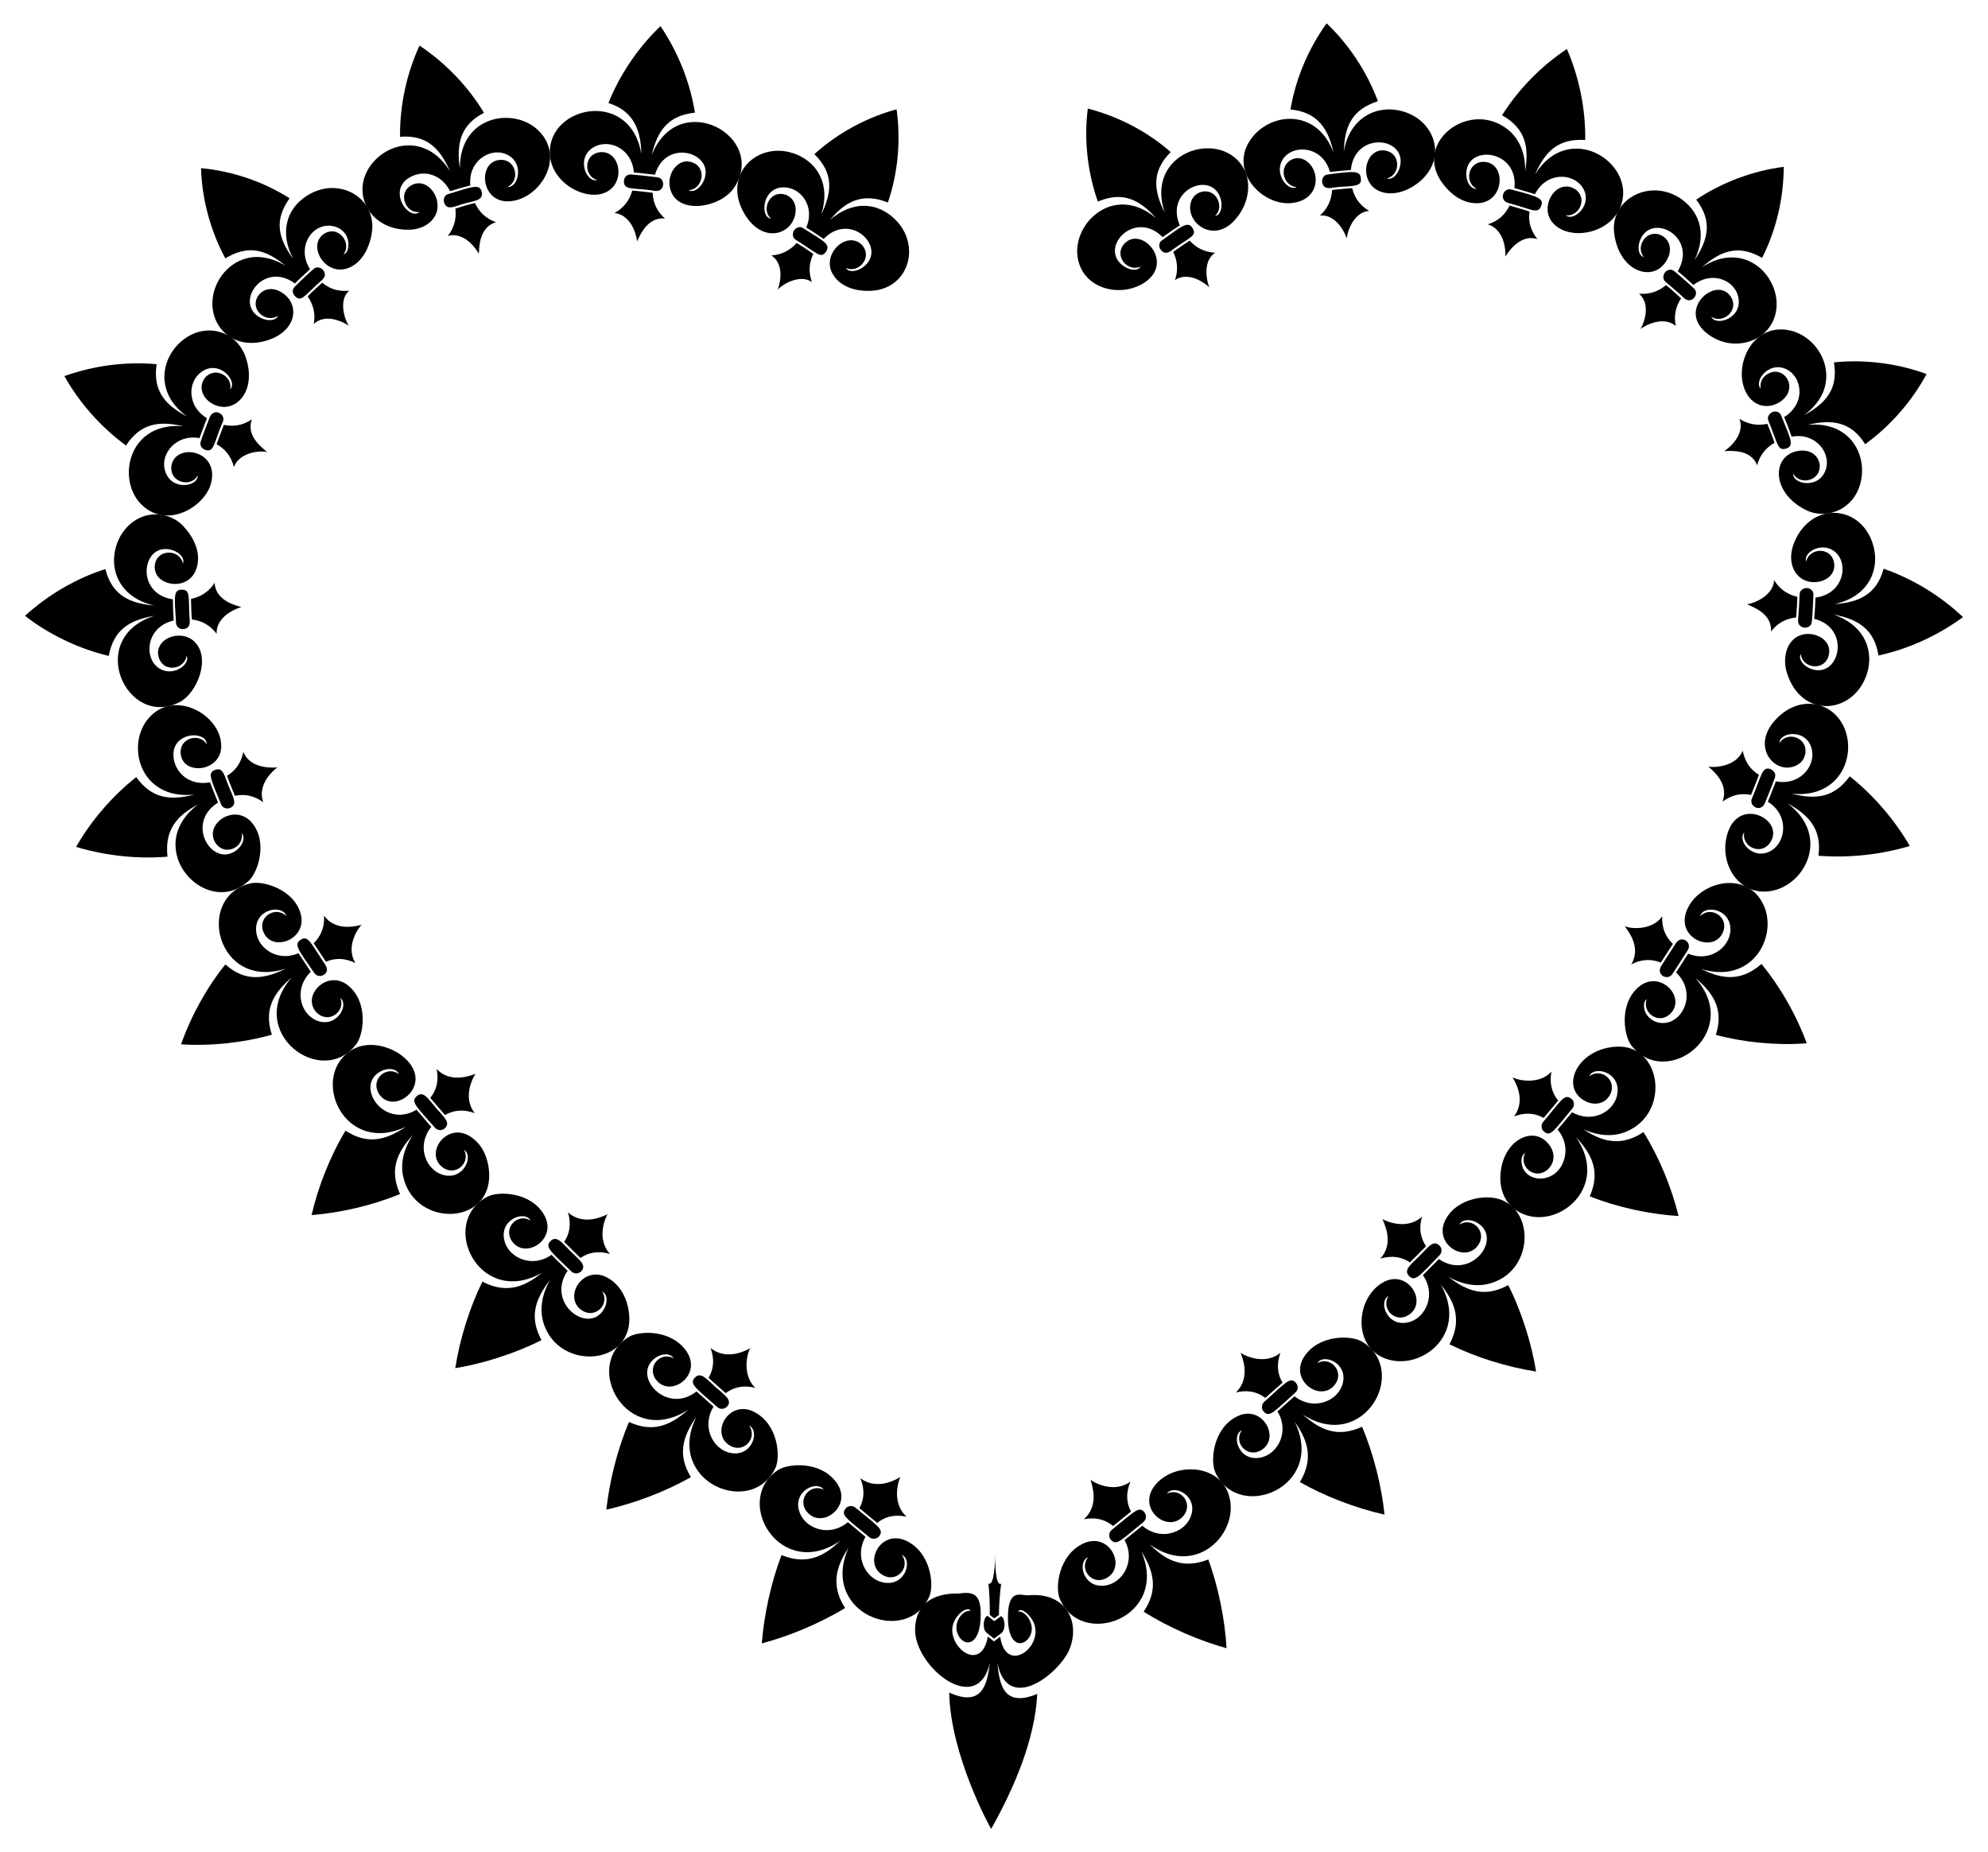 <?xml version="1.0" encoding="utf-8"?>

<!DOCTYPE svg PUBLIC "-//W3C//DTD SVG 1.1//EN" "http://www.w3.org/Graphics/SVG/1.1/DTD/svg11.dtd">
<svg version="1.1" id="Layer_1" xmlns="http://www.w3.org/2000/svg" xmlns:xlink="http://www.w3.org/1999/xlink" x="0px" y="0px"
	 viewBox="0 0 1761.724 1641.345" enable-background="new 0 0 1761.724 1641.345" xml:space="preserve">
<g enable-background="new    ">
	<g>
		<path d="M964.007,96.246l0.019-0.014c27.878,7.181,53.466,20.955,73.459,38.526c-17.296,17.216-15.068,34.373-5.333,53.58
			c-15.807-46.677,32.99-68.57,59.25-50.767c19.716,13.2,18.737,40.379,2.449,57.867c-19.385,21.124-44.495,0.794-38.208-17.116
			c3.242-9.65,17.79-12.82,23.351-1.744c2.432,4.844,2.071,10.688-2.272,14.904c5.087-0.906,6.713-7.912,5.267-14.126
			c-6.375-27.276-50.534-9.88-36.442,22.389c-2.65,1.524-12.657,8.553-15.215,10.401c-24.976-25.109-57.343,9.739-34.616,25.688
			c5.075,3.563,12.403,4.859,15.186,0.331c-11.225,5.442-24.509-9.193-14.429-20.35c15.192-15.956,44.819,16.658,17.751,34.604
			c-20.126,13.344-53.481,6.726-59.005-20.947c-5.171-25.844,20.522-55.828,51.041-46.453c6.099,1.88,12.261,5.262,18.348,10.405
			c-15.369-17.277-30.387-23.861-51.699-14.774C963.367,151.816,960.571,122.214,964.007,96.246L964.007,96.246z M1054.273,213.25
			c6.663,7.269,13.948,10.125,22.606,10.764c-12.241,7.645-6.748,28.253-4.974,30.854c0.002,0.006,0.013,0.043,0.013,0.043
			c-0.682-1.001-17.114-15.884-30.699-6.673c2.837-8.005,2.533-16.588-1.542-25.007
			C1045.78,218.815,1052.656,214.241,1054.273,213.25z"/>
		<path d="M1028.646,221.378c4.173,5.454,9.098,0.863,10.909-0.443c15.01-10.865,21.408-11.849,17.301-18.714
			c-4.028-6.462-8.694-2.551-27.406,10.946C1027.295,214.676,1026.337,217.914,1028.646,221.378z"/>
	</g>
	<g>
		<path d="M1175.608,20.676l0.023-0.003c19.217,18.254,35.502,42.308,45.431,69.006c-22.605,7.287-29.46,21.612-30.245,44.509
			c5.438-30.731,30.044-41.822,52.205-35.534c30.936,8.756,41.069,46.398,9.398,66.407c-15.506,9.782-32.694,7.778-39.13-3.736
			c-7.241-12.96,1.004-31.144,15.45-27.655c12.816,3.082,12.209,21.427,0.252,24.495c4.815,1.528,9.74-3.429,11.507-10.04
			c7.103-26.945-40.18-32.409-43.4,2.555c-3.244,0.175-14.483,1.197-18.473,1.728c-7.757-27.17-41.252-24.393-44.296-4.667
			c-1.65,10.702,8.175,21.632,14.766,18.035c-10.719-0.724-15.076-14.495-8.271-21.509c11.893-11.928,29.693,4.127,24.018,21.604
			c-2.342,7.205-8.823,11.903-16.161,13.379c-28.307,6.944-63.646-29.225-37.581-59.264c18.494-20.984,56.476-22.345,70.626,15.048
			c-4.748-21.128-14.142-35.689-38.108-38.021C1147.918,70.973,1158.834,44.021,1175.608,20.676L1175.608,20.676z M1198.251,166.716
			c2.32,9.346,7.334,15.502,15.027,20.24c-14.838,0.901-20.104,21.42-19.796,24.726c-0.001,0.006-0.01,0.044-0.01,0.044
			c-0.201-2.122-8.215-22.366-23.794-20.682c6.764-6.106,10.289-13.627,10.787-22.663
			C1184.518,167.838,1195.029,166.888,1198.251,166.716z"/>
		<path d="M1171.686,161.428c1.033,6.968,7.72,5.144,9.787,4.869c13.531-2.068,25.978,0.417,24.463-8.057
			c-0.294-7.298-6.394-6.657-29.551-3.586C1173.09,155.089,1171.147,158.443,1171.686,161.428z"/>
	</g>
	<g>
		<path d="M1388.526,43.419l0.022,0.006c10.562,24.274,16.661,52.713,16.25,80.6c-23.553-1.353-35.168,9.489-44.383,30.398
			c29.925-48.002,88.593-10.717,76.388,26.737c-8.344,25.636-44.096,32.452-59.22,17.881c-7.441-6.784-7.516-16.853-3.454-24.307
			c10.026-18.427,32.374-6.712,26.365,8.021c-2.001,4.926-6.856,8.783-12.949,8.072c6.969,5.576,21.924-7.887,16.732-21.106
			c-6.411-16.419-33.061-19.202-44.056,2.391c-4.373-1.447-0.646-0.32-18.13-5.428c3.72-34.724-43.677-39.262-42.677-11.731
			c0.274,6.857,4.081,12.844,9.243,12.346c-11.159-5.444-7.929-23.496,5.539-23.873c22.78-0.33,19.418,42.314-11.541,36.086
			c-9.504-1.831-17.619-8.398-23.56-16.09c-28.918-36.971,24.69-77.514,59.043-47.011c8.32,7.738,13.762,19.298,13.425,35.426
			c3.572-21.881,0.278-37.976-20.483-49.712C1345.406,79.531,1364.902,59.16,1388.526,43.419L1388.526,43.419z M1355.396,187.448
			c-1.264,9.711,1.381,17.191,6.941,24.428c-16.362-5.271-27.583,14.502-28.385,15.502c0.297-1,1.13-23.349-15.509-28.585
			c9.58-2.954,15.62-8.953,19.318-16.625C1354.674,187.107,1350.926,185.966,1355.396,187.448z"/>
		<path d="M1336.929,179.963c20.397,5.368,25.927,10.319,28.886,2.457c2.119-6.136-1.207-7.998-26.715-14.505
			C1332.106,166.129,1327.881,177.657,1336.929,179.963z"/>
	</g>
	<g>
		<path d="M1580.709,147.872l0.018,0.015c-0.207,29.001-7.01,56.539-19.169,80.651c-20.966-12.162-36.493-6.41-53.187,8.194
			c34.042-22.142,63.408,2.318,65.933,29.464c2.502,33.736-35.083,48.71-60.146,30.363c-30.515-21.925,8.307-54.261,20.276-32.56
			c6.332,11.68-7.895,23.257-17.879,16.759c3.955,8.843,28.702,1.284,23.667-18.375c-3.719-14.467-23.417-22.43-39.563-9.838
			c-10.763-9.727-7.849-7.172-13.885-12.194c18.281-30.644-23.699-52.848-33.474-27.232c-2.036,5.343-1.964,12.841,3.437,14.775
			c-3.773-4.733-3.462-10.582-0.338-15.121c9.158-13.31,30.94-0.878,20.87,17.452c-11.403,20.798-42.208,11.386-46.781-23.085
			c-4.211-31.172,33.055-50.284,60.348-30.102c16.207,12.035,21.405,31.607,10.734,53.633c12.792-18.96,15.686-35.307,1.57-53.757
			C1524.527,162.451,1552.689,151.317,1580.709,147.872L1580.709,147.872z M1489.75,264.352c-4.824,7.425-6.632,15.653-4.677,24.6
			c-11.685-10.133-29.656,0.908-31.296,2.764c-0.005,0.003-0.038,0.023-0.038,0.023c0.906-1.028,11.013-20.686-1.234-31.45
			c9.714,0.737,17.399-2.173,23.903-7.649C1482.102,257.374,1479.172,254.795,1489.75,264.352z"/>
		<path d="M1475.869,249.674c8.849,7.377,15.394,13.375,16.395,14.359c6.368,6.281,14.115-3.237,9.103-8.171
			c-1.002-0.986-7.109-6.66-14.902-13.254c-2.766-2.306-4.111-3.942-7.009-3.522C1474.435,239.818,1472.164,246.58,1475.869,249.674
			z"/>
	</g>
	<g>
		<path d="M1707.275,331.46l0.008,0.021c-12.628,23.463-31.599,45.671-54.424,62.186c-12.49-20.218-29.679-22.281-50.968-17.174
			c40.025-3.723,55.224,30.692,45.282,56.342c-8.296,21.144-31.212,27.337-47.467,18.836c-30.779-15.842-29.424-48.673-5.789-52.16
			c14.162-2.091,21.03,9.202,18.035,17.949c-3.362,9.617-17.65,11.516-22.853,2.299c-0.471,9.98,24.864,14.222,29.43-5.658
			c3.018-13.664-9.866-30.939-30.823-27.133c-4.356-12.031-2.902-8.233-6.639-17.387c17.864-10.91,16.658-31.849,4.933-40.647
			c-16.596-11.512-32.501,8.318-25.667,15.551c-1.153-5.873,1.914-10.944,6.776-13.492c14.301-7.497,27.749,13.649,10.268,25.151
			c-9.163,6.041-21.166,4.917-28.299-5.411c-15.307-22.373,2.264-66.544,38.297-57.641c24.271,6.41,39.798,35.682,25.696,59.41
			c-3.261,5.491-7.992,10.703-14.414,15.438c19.538-10.491,30.549-23.492,26.52-46.813
			C1653.265,318.213,1682.62,322.355,1707.275,331.46L1707.275,331.46z M1572.569,392.379c-7.884,4.465-13.152,11.215-15.416,19.958
			c-5.886-15.077-24.657-12.545-29.199-12.592c1-0.381,19.359-13.168,13.476-28.616c7.086,4.599,15.48,6.486,24.736,4.483
			C1569.763,384.421,1568.291,380.56,1572.569,392.379z"/>
		<path d="M1567.074,372.718c8.542,20.988,8.188,27.017,15.716,24.821c7.297-2.354,4.162-8.442-3.052-26.099
			c-1.352-3.321-1.804-5.487-4.563-6.428C1570.179,363.325,1565.267,368.339,1567.074,372.718z"/>
	</g>
	<g>
		<path d="M1739.534,546.859l-0.001,0.022c-23.378,17.217-49.94,28.677-74.878,33.998c-3.62-22.852-17.394-32.052-39.702-36.281
			c25.488,8.767,34.953,29,30.466,49.011c-9.572,39.215-59.037,45.589-72.124,1.928c-2.832-9.621-1.506-21.8,5.655-28.521
			c12.437-12.071,37.51-1.713,31.068,15.512c-4.615,12.234-22.766,9.679-24.306-3.009c-2.188,4.814,2.339,10.42,8.398,12.905
			c25.655,10.498,37.349-35.661,3.598-44.01c0.977-12.785,0.693-8.003,1.123-18.844c27.993-3.461,30.777-36.99,12.049-43.523
			c-10.259-3.577-22.67,4.149-20.345,11.542c3.006-12.306,21.429-12.763,24.491-0.284c2.556,9.952-4.765,16.93-13.941,18.327
			c-18.067,2.765-30.75-15.657-19.646-38.139c15.327-31.046,51.709-29.464,65.277-2.664c11.81,23.341,3.128,53.245-31.197,60.58
			c21.673-1.472,37.583-8.609,43.694-31.407C1695.213,512.892,1720.297,528.535,1739.534,546.859L1739.534,546.859z
			 M1591.679,547.183c-9.127,0.911-16.635,5.141-22.226,12.389c0.803-15.703-15.073-21.14-21.457-24.221
			c3.74,0.224,23.433-6.33,24.166-21.243c4.576,7.454,11.444,12.738,20.607,14.769
			C1592.358,539.288,1592.666,534.307,1591.679,547.183z"/>
		<path d="M1594.797,526.573c-0.957,23.686-1.899,23.441-1.077,25.661c1.264,3.798,6.343,5.296,9.695,2.744
			c2.465-1.876,2.402-2.607,3.435-24.249c0.149-3.679,0.629-5.775-1.469-7.862C1601.631,519.25,1595,521.628,1594.797,526.573z"/>
	</g>
	<g>
		<path d="M1692.398,749.685l-0.007,0.02c-26.138,7.913-55.101,10.729-80.937,8.641c3.134-23.069-8.038-35.827-27.234-46.339
			c38.527,29.128,15.189,73.289-15.68,77.73c-26.937,3.932-43.841-22.464-38.74-46.893c8.195-39.869,53.952-16.337,38.367,4.516
			c-7.865,10.666-24.755,3.342-22.52-9.635c-6.004,7.232,6.263,22.64,20.208,17.848c16.85-5.775,20.994-32.602,0.766-45.085
			c6.776-16.942,5.337-13.255,7.124-18.086c20.422,4.084,34.392-12.403,32.181-26.661c-3.182-20.442-28.837-17.66-29.069-7.274
			c6.742-10.645,24.285-5.308,23.104,8.167c-0.327,4.374-2.674,8.526-6.803,10.977c-18.591,11.049-42.558-14.599-20.153-39.325
			c24.188-26.903,60.408-14.241,64.467,18.34c2.861,23.927-13.717,50.541-49.778,46.702c21.668,5.558,37.828,3.454,51.49-15.39
			C1660.955,705.163,1679.89,727.889,1692.398,749.685L1692.398,749.685z M1551.72,704.454c-8.258-1.677-16.846-0.381-25.23,5.948
			c6.018-16.514-9.115-27.671-12.565-31.187c3.244,1.281,24.622,0.84,30.402-13.997c1.904,9.122,5.842,16.157,14.414,21.408
			C1556.959,691.442,1558.551,687.372,1551.72,704.454z"/>
		<path d="M1569.161,681.633c-7.703-2.786-7.679,4.79-16.713,26.15c-2.8,6.508,7.809,12.889,11.693,3.702
			c7.826-19.592,5.705-14.118,8.705-22.223C1573.811,686.654,1573.044,683.574,1569.161,681.633z"/>
	</g>
	<g>
		<path d="M1601.085,924.546l-0.01,0.017c-26.815,2.047-55.73-0.817-80.523-7.458c6.981-22.043-1.492-36.551-18.245-50.533
			c42.719,47.786-25.374,99.909-56.542,60.009c-6.583-8.418-11.439-36.54,6.261-51.884c18.98-16.218,43.256,9.519,27.827,24.003
			c-9.981,9.367-25.057-1.065-20.522-13.377c-2.087,1.746-2.788,4.412-2.413,7.278c1.839,14.82,23.065,20.604,33.75,3.793
			c6.42-10.169,5.421-24.56-5.387-34.61c6.836-10.614,3.91-6.072,10.735-16.666c21.821,9.1,41.508-9.539,36.742-26.78
			c-3.947-14.258-23.629-15.6-26.199-6.455c9.511-9.304,25.036,0.446,20.729,13.051c-7.464,22.212-47.25,5.604-30.145-22.866
			c13.114-21.857,51.202-29.674,65.331-0.859c13.676,27.818-9.087,71.787-55.054,57.426c14.374,6.895,32.925,13.83,53.558-4.387
			C1577.004,873.665,1591.429,898.359,1601.085,924.546L1601.085,924.546z M1471.793,853.039
			c-7.884-3.206-16.569-3.396-26.193,1.591c9.373-15.816-3.545-30.262-5.85-33.96c3.321,2.14,23.823,4.878,33.27-8.63
			c-0.516,10.764,3.261,18.565,9.454,24.414C1478.514,842.604,1475.756,846.886,1471.793,853.039z"/>
		<path d="M1484.88,836.236c-1.504,2.419-11.275,17.58-12.468,19.359c-5.564,8.309,5.406,13.877,9.589,7.628
			c2.2-3.287,11.468-17.659,13.789-21.41C1499.747,835.417,1490.104,827.791,1484.88,836.236z"/>
	</g>
	<g>
		<path d="M1487.491,1077.623l-0.012,0.016c-25.784-1.593-54.43-7.81-78.675-17.485c9.318-21.137,2.73-36.425-12.121-52.307
			c27.307,39.623-7.202,74.251-37.474,70.506c-15.756-1.898-32.658-14.767-29.166-41.087c3.55-27.105,28.516-39.944,42.11-23.67
			c10.731,12.808,0.492,26.938-10.119,26.36c-8.281-0.485-14.95-9.36-10.466-18.29c-2.291,1.522-3.303,4.118-3.27,7.018
			c0.189,20.562,32.337,22.444,38.271-2.963c1.837-7.82,0.331-16.84-6.263-24.701c3.765-4.435,1.376-1.577,12.85-15.37
			c17.766,10.175,36.583-0.34,39.828-14.819c4.526-20.56-20.4-27.086-24.659-17.051c10.488-7.994,24.777,3.499,18.724,15.803
			c-4.484,9.23-14.849,10.452-22.974,5.829c-22.172-12.633-5.357-46.941,29.435-47.908c39.014-1.217,47.247,59.428,7.069,75.566
			c-10.3,4.146-23.215,4.108-37.827-2.521c13.376,8.629,30.93,17.803,53.674,2.687
			C1470.469,1025.828,1481.509,1052.918,1487.491,1077.623L1487.491,1077.623z M1367.978,990.701
			c-7.453-4.121-16.079-5.283-26.347-1.305c11.793-15.384-0.462-33.031-1.306-34.904c3.109,2.6,23.496,7.508,34.516-4.836
			c-1.772,9.401-0.154,18.122,5.987,25.674C1369.247,989.255,1371.893,986.091,1367.978,990.701z"/>
		<path d="M1392.554,973.748c-6.323-5.164-9.506,2.276-24.999,20.424c-2.529,2.962-1.375,7.144,0.694,8.593
			c5.76,4.933,8.557-0.481,25.151-20.429C1395.845,979.424,1394.771,975.3,1392.554,973.748z"/>
	</g>
	<g>
		<path d="M1361.243,1215.433l-0.013,0.014c-26.724-4.176-54.059-12.95-76.722-24.128c12.715-23.99,2.007-40.623-7.838-53.137
			c23.787,41.728-12.867,73.278-42.945,67.45c-35.809-6.954-33.677-54.49-8.324-69.056c21.937-12.745,40.669,17.54,22.698,28.901
			c-11.674,7.309-24.635-5.665-17.625-17.02c-9.668,5.354-0.638,29.455,19.459,22.806c13.552-4.42,23.033-24.13,10.987-41.227
			c12.765-12.805,12.653-12.682,14.209-14.294c28.287,19.611,57.238-18.32,34.011-32.099c-5.878-3.478-13.237-3.314-15.878,1.531
			c11.304-7.038,24.405,5.792,17.168,17.476c-11.154,18.011-41.5-0.257-29.089-22.462c5.338-9.525,14.906-15.462,25.661-17.851
			c52.675-11.551,59.123,61.823,13.852,74.918c-10.678,3.125-23.446,2.049-37.462-5.816c17.176,13.318,32.794,18.492,53.189,7.422
			C1348.664,1162.815,1357.428,1191.424,1361.243,1215.433L1361.243,1215.433z M1249.494,1118.726
			c-7.086-4.712-15.573-6.52-26.276-3.357c12.824-13.904,3.05-31.671,1.863-35.135c1,0.993,20.967,10.941,35.092-2.073
			c-3.109,10.662-1.2,19.174,3.57,26.231C1262.245,1105.944,1262.455,1105.725,1249.494,1118.726z"/>
		<path d="M1275.59,1103.769c-5.525-5.395-10.197,1.803-17.705,9.276c-7.486,7.51-14.527,12.36-9.146,17.791
			c5.421,5.421,9.476-0.464,26.919-18.4C1277.939,1110.102,1278.1,1106.279,1275.59,1103.769z"/>
	</g>
	<g>
		<path d="M1226.913,1342.207l-0.014,0.013c-27.122-6.135-53.637-16.697-74.968-28.842c14.048-23.167,4.425-40.393-4.642-53.506
			c28.292,57.698-49.636,89.835-70.292,44.937c-4.743-10.32-1.918-39.061,19.115-49.525c22.743-11.518,39.592,19.871,20.974,30.175
			c-12.083,6.643-24.302-7.033-16.614-18.007c-9.981,4.807-2.392,29.399,18.109,23.894c13.873-3.685,24.394-22.819,13.478-40.557
			c9.608-8.532,5.51-4.893,15.125-13.431c15.977,12.621,36.313,5.116,41.821-8.674c7.849-19.659-15.693-30.098-21.635-20.759
			c11.781-6.331,23.963,7.377,15.962,18.586c-12.264,17.274-41.572-2.955-27.538-24.332c12.661-19.375,41.295-19.284,51.325-13.205
			c20.858,12.635,21.632,37.33,9.895,54.787c-11.69,17.415-35.619,27.22-62.59,9.776c16.345,14.387,31.429,20.473,52.611,10.844
			C1217.462,1288.974,1224.492,1317.996,1226.913,1342.207L1226.913,1342.207z M1121.342,1238.803
			c-7.19-5.431-15.744-7.328-26.104-4.87c14.097-13.684,4.711-33.066,4.154-35.106c0.89,1,20.29,12.205,35.324-0.006
			c-3.837,10.504-2.489,19.142,1.818,26.49C1127.204,1233.597,1130.992,1230.234,1121.342,1238.803z"/>
		<path d="M1148.427,1225.409c-5.25-5.83-9.632,0.454-28.017,16.806c-2.822,2.513-2.573,6.672-0.594,8.651
			c5.245,5.972,9.78-0.478,28.111-16.781C1150.098,1232.126,1150.964,1228.581,1148.427,1225.409z"/>
	</g>
	<g>
		<path d="M1086.957,1460.625l-0.014,0.013c-24.122-6.684-50.947-18.166-73.45-32.39c12.96-19.34,9.275-35.323-2.162-53.652
			c25.555,58.926-53.737,87.461-72.33,41.816c-4.087-9.984-0.74-38.739,21.342-48.723c23.29-10.473,38.691,21.566,19.6,31.103
			c-12.363,6.122-23.979-8.079-15.79-18.729c-10.199,4.397-3.727,29.272,17.027,24.688c14.253-3.224,25.33-21.869,15.351-39.947
			c14.24-11.454,11.058-8.886,15.778-12.732c15.47,13.495,36.152,6.714,42.258-6.621c8.871-19.272-14.13-30.863-20.559-21.829
			c12.131-5.743,23.579,8.583,14.999,19.371c-13.242,16.641-41.378-4.987-26.288-25.687c17.29-23.632,64.932-20.753,67.835,15.852
			c2.393,30.315-32.653,63.405-71.781,35.452c11.452,11.089,26.827,23.369,51.995,13.388
			C1079.871,1406.766,1085.517,1435.666,1086.957,1460.625L1086.957,1460.625z M986.388,1352.331
			c-6.56-5.451-14.833-8.122-25.889-6.023c14.358-12.643,6.683-31.374,5.901-34.964c0.807,1,19.684,13.133,35.4,1.609
			c-4.396,10.327-3.49,19.024,0.453,26.575C997.682,1343.253,1000.596,1340.902,986.388,1352.331z"/>
		<path d="M1014.158,1340.195c-4.781-5.861-8.355-1.002-28.873,15.502c-3.153,2.536-2.691,6.946-0.997,8.639
			c4.944,6.183,9.791,0.101,28.929-15.497C1015.617,1346.882,1016.459,1343.262,1014.158,1340.195z"/>
	</g>
	<g>
		<path d="M878.421,1620.648l-0.032,0.025c-0.005-0.004-0.046-0.017-0.123-0.041c-0.754-1-35.953-64.675-37.121-120.672
			c29.974,13.495,33.696-8.133,36.114-26.519c-11.174,49.044-67.259,3.114-66.336-29.833c0.983-35.228,38.354-31.102,39.354-31.452
			c13.504-2.175,18.814,1.917,18.829,18.539c-0.091,30.079-16.289,29.08-20.688,16.531c-3.775-10.541,5.622-21.137,11.842-19.687
			c-2.781-4.958-14.27,3.592-16.115,13.932c-3.378,18.989,25.525,41.141,31.263,8.808l5.403,4.318l0.01,0l5.536-4.146
			c5.462,36.887,44.479,4.882,26.693-17.449c-2.77-3.453-8.6-8.653-10.878-4.829c5.153-1.019,12.578,7.315,12.158,15.803
			c-0.652,14.105-21.991,22.547-21.092-12.903c0.712-24.092,12.277-16.758,18.427-17.328c33.226-3.065,46.489,24.312,35.521,49.131
			c-10.822,22.431-54.537,55.237-63.355,10.669c1.884,18.459,5.006,40.167,35.367,27.576
			C917.156,1541.953,898.422,1584.979,878.421,1620.648L878.421,1620.648z M881.116,1434.216l-0.007,0l-4.004-3.201
			c0.225-10.523-0.444-20.435-1.17-27.726c5.219,2.665,5.903-19.573,5.996-25.445c-0.088,5.833,0.014,28.101,5.267,25.622
			c-0.938,7.266-1.896,17.151-1.976,27.676L881.116,1434.216z"/>
		<path d="M886.474,1432.627c-0.014,0.011-5.383,4.035-5.401,4.038c-0.004-0.004-5.379-4.3-5.396-4.313
			c-2.159-1.726-4.821,4.856-3.599,10.492c0.751,3.492,1.366,3.386,8.768,9.302c0.022-0.004,4.647-3.472,4.665-3.486
			c2.263-1.695,3.42-2.138,4.23-5.41C891.141,1437.651,888.688,1430.968,886.474,1432.627z"/>
	</g>
	<g>
		<path d="M675.108,1456.347l-0.015-0.012c1.915-24.613,7.952-53.373,17.467-78.247c24.938,10.259,40.521-1.815,52.127-12.73
			c-52.928,36.64-96.1-35.32-55.313-62.568c9.274-6.169,38.072-8.26,52.008,11.196c14.904,20.79-13.488,42.194-26.592,25.38
			c-8.435-10.812,3.06-25.102,15.22-19.197c-6.412-9.151-29.444,2.281-20.811,21.592c6.03,13.457,26.536,20.393,42.187,7.159
			c10.083,8.432,5.445,4.568,15.596,12.996c-10.149,17.724,0.273,36.685,14.662,40.217c20.636,5.016,27.632-19.72,17.501-24.351
			c7.989,10.844-3.923,24.789-16.149,18.422c-18.907-9.869-2.988-41.668,20.178-30.726c21.689,10.24,24.828,39.013,20.391,49.231
			c-19.57,44.952-97.968,15.327-71.542-43.238c-8.641,13.392-17.689,30.887-3.123,53.566
			C725.942,1439.006,698.254,1450.261,675.108,1456.347L675.108,1456.347z M761.624,1336.526c4.049-7.496,5.053-16.177,0.766-26.598
			c15.933,12.041,34.295-0.463,35.539-1.006c-0.832,1-8.958,21.92,5.432,35.147c-11.025-2.352-19.391,0.211-26.032,5.542
			C767.107,1341.125,771.775,1345.015,761.624,1336.526z"/>
		<path d="M779.002,1361.444c5.031-6.075-1.956-9.56-20.898-25.343c-3.268-2.733-7.599-1.078-8.671,0.709
			c-5.071,6.048,1.902,9.546,20.899,25.375C773.199,1364.563,777.249,1363.78,779.002,1361.444z"/>
	</g>
	<g>
		<path d="M537.336,1337.857l-0.015-0.012c2.686-24.653,9.59-52.979,20.088-77.713c21.051,9.655,36.338,3.393,52.552-10.858
			c-54.071,34.786-94.862-38.733-52.759-64.495c9.269-5.67,38.062-6.927,51.382,13.114c14.031,21.248-15.063,41.66-27.517,24.375
			c-7.989-11.05,3.99-24.939,15.935-18.607c-3.012-4.656-10.326-4.391-15.973-0.488c-22.152,15.314,9.16,51.241,36.206,29.911
			c9.811,8.805,5.321,4.799,15.103,13.475c-10.742,17.379-0.957,36.648,13.33,40.615c20.379,5.626,28.223-18.851,18.231-23.811
			c7.647,11.144-4.774,24.633-16.697,17.927c-18.584-10.44-1.62-41.672,21.113-30.093c21.466,10.991,23.484,39.85,18.852,49.695
			c-15.513,33.157-62.964,23.981-74.034-7.57c-3.626-10.465-3.143-23.312,3.945-37.701c-12.382,17.839-16.757,33.678-4.836,53.441
			C588.989,1322.214,561.881,1332.264,537.336,1337.857L537.336,1337.857z M627.896,1221.052c4.314-7.347,5.633-15.968,1.771-26.492
			c15.431,12.545,34.271,0.563,35.405,0.11c-2.67,3-8.012,23.279,4.145,35.179c-10.906-2.658-19.322-0.365-26.134,4.753
			C633.172,1225.812,637.697,1229.849,627.896,1221.052z"/>
		<path d="M644.341,1246.461c5.085-5.754-2.289-10.192-10.283-17.282c-7.949-7.134-13.19-13.949-18.329-8.246
			c-5.401,5.401,1.659,9.783,19.94,25.999C637.917,1248.926,641.51,1249.293,644.341,1246.461z"/>
	</g>
	<g>
		<path d="M403.456,1212.459l-0.014-0.013c3.946-25.254,12.427-53.037,24.05-76.689c23.994,12.624,40.587,1.88,53.087-7.987
			c-55.807,31.953-92.626-44.047-48.768-67.214c10.241-5.411,38.889-4.053,50.297,15.978c12.77,21.876-17.492,40.698-28.838,22.763
			c-7.315-11.632,5.642-24.609,16.985-17.659c-5.351-9.625-29.428-0.53-22.764,19.509c4.455,13.583,24.177,22.906,41.208,10.859
			c12.88,12.796,10.008,9.952,14.316,14.182c-19.722,28.524,18.404,57.071,32.123,34.096c3.501-5.876,3.331-13.231-1.517-15.901
			c7.048,11.35-5.843,24.392-17.513,17.131c-18.013-11.21,0.326-41.572,22.509-29.056c9.531,5.383,15.492,14.957,17.879,25.837
			c11.358,52.272-61.63,59.005-74.988,13.621c-3.109-10.654-2.02-23.427,5.818-37.442c-13.273,17.157-18.463,32.776-7.456,53.142
			C456.067,1199.635,427.402,1208.554,403.456,1212.459L403.456,1212.459z M499.986,1100.559c4.699-7.095,6.484-15.597,3.31-26.274
			c14.251,13.068,33.028,2.532,35.147,1.802c-0.989,1-10.904,20.99,2.172,35.161c-10.691-3.135-19.208-1.23-26.262,3.543
			C510.13,1110.645,512.85,1113.339,499.986,1100.559z"/>
		<path d="M514.993,1126.653c5.391-5.523-1.813-10.21-9.31-17.711c-7.535-7.486-12.386-14.506-17.805-9.112
			c-5.435,5.435,0.538,9.5,18.444,26.887C508.658,1129.001,512.481,1129.165,514.993,1126.653z"/>
	</g>
	<g>
		<path d="M276.134,1076.799l-0.013-0.014c5.775-24.961,16.262-51.896,30.067-74.795c19.504,12.541,35.314,8.698,53.571-3.494
			c-50.956,24.006-80.845-34.037-55.918-61.553c16.526-18.262,41.108-9.96,51.745-1.834c33.372,25.334-8.318,56.336-20.54,32.836
			c-6.193-12.221,7.927-23.922,18.49-16.079c-2.194-5.008-9.442-5.745-15.602-2.727c-24.384,11.984,1.579,51.896,31.223,34.315
			c8.457,9.938,4.554,5.405,13.058,15.162c-13.119,16.101-5.33,36.314,8.076,41.745c19.593,7.851,30.158-15.597,20.895-21.492
			c6.223,11.694-7.53,23.845-18.681,15.844c-17.166-12.569,3.676-41.3,24.561-27.362c9.386,6.334,14.152,15.77,15.861,26.81
			c7.844,52.27-65.346,55.495-75.661,8.401c-2.362-10.839-0.215-23.571,8.675-36.882c-14.474,15.945-20.984,31.084-11.435,52.438
			C330.158,1068.188,302.297,1074.707,276.134,1076.799L276.134,1076.799z M381.339,972.965c6.095-7.715,7.474-16.205,5.609-25.737
			c12.905,14.137,33.171,4.707,34.565,4.336c-1,0.861-12.632,20.096-0.794,34.889c-10.378-3.797-18.91-2.557-26.317,1.678
			C385.852,978.322,389.733,982.828,381.339,972.965z"/>
		<path d="M394.057,999.962c5.772-5.083-0.927-10.352-7.805-18.244c-6.792-7.981-10.99-15.349-16.871-10.402
			c-5.807,5.081-0.369,9.207,16.073,28.073C387.923,1002.219,392.085,1001.934,394.057,999.962z"/>
	</g>
	<g>
		<path d="M160.478,925.478l-0.012-0.016c8.898-25.342,22.943-50.608,39.236-70.799c17.419,15.501,34.277,13.301,53.585,3.696
			c-61.203,19.869-80.965-63.796-31.272-75.527c10.97-2.583,37.987,5.011,44.303,26.486c6.94,23.671-26.327,35.587-33.241,15.671
			c-4.428-12.544,11.014-22.424,20.587-13.273c-3.066-10.521-28.634-6.591-26.641,13.779c1.364,14.832,18.821,27.31,37.507,19.216
			c11.658,17.637,9.746,14.763,10.914,16.476c-14.697,14.033-10.101,34.992,3.024,42.148c18.353,9.871,31.61-12.067,23.181-19.033
			c2.306,6.138-0.15,11.777-4.579,14.833c-9.736,6.728-21.62-2.404-20.715-13.261c0.973-12.323,17.968-24.298,32.461-12.298
			c17.51,14.607,13.719,42.762,6.932,51.703c-30.558,40.271-99.38-10.615-57.271-59.063c-16.654,14.279-24.635,28.684-17.576,50.725
			C216.403,923.936,187.168,927.19,160.478,925.478L160.478,925.478z M277.966,835.883c6.092-5.906,9.813-13.751,9.195-24.464
			c10.941,15.334,31.343,8.406,33.3,8.114c-1,0.662-15.265,17.892-5.48,33.932c-9.655-4.83-18.316-4.516-26.159-1.199
			C287.659,850.566,289.398,853.177,277.966,835.883z"/>
		<path d="M287.015,863.833c5.689-3.914,0.927-9.436-0.575-11.622c-11.634-17.613-13.647-23.44-19.974-19.421
			c-6.422,4.281-1.982,9.016,12.096,29.521C280.36,864.929,284.027,865.825,287.015,863.833z"/>
	</g>
	<g>
		<path d="M67.451,750.511l-0.009-0.019c13.105-22.903,31.957-45.06,53.276-61.806c13.748,18.94,29.708,21.042,51.45,15.471
			c-48.397,5.098-60.95-44.099-40.479-67.693c22.8-26.368,63.605-2.965,64.31,23.564c1.263,24.105-34.417,27.985-35.911,7.546
			c-1.148-13.424,16.437-18.618,23.147-8.037c-0.232-13.162-35.149-11.009-28.795,15.25c3.362,12.991,16.292,21.541,31.712,18.477
			c2.485,6.679,1.013,2.953,7.083,17.979c-30.051,18.69-4.451,58.707,16.593,42c5.351-4.27,7.767-10.968,4.369-14.994
			c1.631,9.598-7.196,16.196-15.189,14.526c-6.748-1.398-12.192-9.58-9.876-17.455c3.629-12.132,22.536-19.941,34.127-6.183
			c14.144,16.791,5.561,43.531-2.589,51.209c-37.519,35.374-96.432-28.75-45.038-67.546c-13.918,7.644-30.521,18.778-27.165,46.359
			C124.303,761.252,95.54,758.984,67.451,750.511L67.451,750.511z M201.167,687.514c8.244-5.021,12.538-11.957,14.519-21.236
			c6.512,16.662,29.243,13.739,30.244,13.775c-1,0.395-18.867,13.969-12.614,30.926c-7.483-5.539-15.868-7.7-25.182-5.779
			C202.388,690.979,203.644,694.178,201.167,687.514z"/>
		<path d="M203.939,715.958c6.926-2.968,2.579-9.592-1.226-19.016c-3.703-8.842-4.726-17.463-12.077-14.663
			c-7.149,2.563-3.799,7.961,5.363,30.65C197.111,715.641,200.332,717.332,203.939,715.958z"/>
	</g>
	<g>
		<path d="M22.19,545.72l-0.001-0.023c21.29-19.34,46.189-33.44,71.221-41.398c5.741,22.912,20.937,30.333,43.007,32.273
			c-34.61-8.135-42.059-38.55-29.931-61.118c14.014-24.522,41.538-24.016,55.42-9.762c7.977,8.093,14.51,20.062,13.544,31.172
			c-1.91,24.037-26.749,24.659-35.426,14.174c-4.747-5.945-3.63-15.382,2.741-19.395c6.485-4.087,17.091-1.779,19.395,7.768
			c1.802-5.449-3.933-10.19-9.493-11.913c-26.713-8.271-33.892,38.64,0.519,43.602c0.346,13.479,0.197,9.901,0.764,18.779
			c-27.36,6.198-27.127,39.78-7.757,44.617c10.871,2.713,22.255-6.614,19.185-13.491c-0.785,5.816-5.457,9.86-11.01,10.596
			c-11.533,1.53-16.512-10.585-13.436-17.884c4.474-10.909,22.065-14.383,31.448-5.017c14.933,14.773,1.986,45.531-12.899,53.345
			c-47.042,24.546-84.447-56.449-22.734-76.3c-22.554,3.816-36.069,12.674-40.383,35.505
			C69.758,574.989,42.787,561.951,22.19,545.72L22.19,545.72z M169.258,530.747c8.604-1.706,15.88-6.375,20.918-14.255
			c0.84,16.33,19.571,20.104,23.746,21.596c-1.303,0.052-22.623,6.715-21.942,23.559c-5.752-7.578-13.11-11.635-21.979-12.684
			C169.456,540.471,169.602,544.197,169.258,530.747z"/>
		<path d="M162.489,557.502c6.964-0.594,5.645-7.431,5.502-9.696c-1.186-18.447,1.062-25.248-6.815-25.248
			c-7.759-0.053-6.609,6.448-5.138,29.731C156.244,555.497,159.165,557.791,162.489,557.502z"/>
	</g>
	<g>
		<path d="M57.097,333.301l0.007-0.021c25.899-9.241,54.32-13.032,81.693-10.539c-3.522,23.733,7.587,36.176,27.07,46.449
			c-35.779-25.826-18.642-66.609,10.039-75.066c17.464-4.777,37.358,3.943,42.96,26.181c8.047,29.846-13.567,48.505-31.842,36.756
			c-8.18-5.259-11.269-14.647-5.287-22.367c8.589-10.225,24.71-1.471,22.237,10.312c7.466-7.642-11.693-28.886-27.94-13.345
			c-10.192,10.242-8.644,29.387,7.361,38.969c-6.66,17.626-5.599,14.718-6.564,17.62c-20.62-3.693-34.133,13.435-30.971,27.251
			c4.276,20.114,29.733,16.11,29.358,5.931c-6.088,10.727-23.9,6.355-23.465-7.085c1.393-22.48,43.128-16.765,35.282,13.852
			c-5.377,20.983-39.581,41.604-62.138,18.435c-19.671-19.82-12.997-64.862,26.459-68.864c3.458-0.362,7.281-0.345,11.264,0.006
			c-21.915-5.165-38.05-2.585-50.939,17.027C88.993,378.218,69.961,356.384,57.097,333.301L57.097,333.301z M198.348,376.543
			c8.335,1.716,16.77,0.63,24.802-4.983c-5.246,14.953,8.881,24.807,13.606,29.133c-4.037-1.516-24.09-1.006-29.481,13.202
			c-2.354-9.671-7.883-16.043-15.295-20.255C192.951,390.713,191.622,394.341,198.348,376.543z"/>
		<path d="M181.837,398.646c8.067,2.625,7.218-5.237,15.76-25.264c2.653-6.223-7.953-12.487-11.704-3.681
			c-2.212,5.554-5.855,15.034-8.04,21.599C176.875,394.234,178.526,397.542,181.837,398.646z"/>
	</g>
	<g>
		<path d="M178.147,148.998l0.017-0.017c28.635,2.775,55.579,12.267,78.468,26.716c-13.687,19.294-10.48,34.845,3.127,53.691
			c-12.12-23.117-6.071-44.549,12.604-56.187c27.717-17.274,60.436,1.639,57.403,31.203c-1.136,10.852-6.129,23.352-15.102,29.822
			c-22.492,16.266-43.518-14.379-28.471-26.358c13.178-9.593,26.239,7.397,18.098,17.65c2.365-0.798,3.725-2.916,4.192-5.648
			c3.591-21.043-26.841-28.845-36.635-6.134c-2.935,7.322-2.619,16.231,2.89,24.819c-12.347,11.431-9.35,8.58-13.37,12.633
			c-28.512-20.884-55.028,18.436-29.988,30.661c5.82,2.834,13.061,2.58,14.995-2.02c-7.094,4.858-17.244,0.466-19.467-7.768
			c-2.608-10.278,9.624-21.832,23.544-12.404c15.704,10.615,12.306,33.908-13.747,42.02c-29.005,9.022-49.624-10.8-48.453-34.694
			c1.047-21.424,19.999-42.404,45.145-38.832c6.298,0.898,12.867,3.245,19.693,7.402c-17.695-14.562-33.069-18.888-53.377-6.586
			C187.04,205.632,178.953,177.414,178.147,148.998L178.147,148.998z M285.456,250.541c8.44,6.727,15.91,7.686,24.017,7.083
			c-10.49,8.812-2.975,28.242-0.101,31.312c0.003,0.005,0.019,0.04,0.019,0.04c-1.335-1.423-19.833-12.826-31.267-1.89
			c1.522-8.996-0.34-17.018-5.493-24.426C276.29,258.963,273.769,261.361,285.456,250.541z"/>
		<path d="M261.452,262.511c5.822,5.545,7.909-0.254,23.955-14.455c6.845-5.78-1.998-14.302-7.274-9.84
			c-3.471,2.935-10.222,9.112-17.148,16.104C258.882,256.441,258.919,260.056,261.452,262.511z"/>
	</g>
	<g>
		<path d="M371.782,40.42l0.022-0.007c23.942,16.058,43.398,36.825,57.096,59.564c-20.938,10.682-24.621,27.614-21.352,49.326
			c-0.321-48.595,51.172-55.522,71.823-31.287c21.94,25.648-4.712,62.38-31.742,60.32c-22.753-2.048-23.789-37.271-2.887-36.65
			c13.009,0.474,16.209,18.797,4.892,23.992c9.963,1.279,16.286-23.647-3.22-29.793c-13.298-4.121-31.633,7.197-29.636,28.456
			c-11.751,3.124-6.915,1.732-17.937,5.116c-6.76-13.607-20.052-18.12-31.092-14.37c-27.255,9.54-6.683,41.336,4.165,32.804
			c-12.874,1.391-18.902-16.204-8.641-22.91c13.994-9.418,28.507,8.967,23.497,23.545c-3.309,9.488-13.485,14.698-23.26,15.005
			c-33.53,1.372-52.154-29.106-36.899-54.2c14.46-23.527,51.187-31.83,72.139,2.47c-9.013-20.979-21.158-32.43-44.224-30.582
			C354.103,93.196,360.721,64.173,371.782,40.42L371.782,40.42z M420.879,179.884c3.814,8.298,10.14,14.06,18.652,17.03
			c-15.58,4.623-14.751,23.516-15.205,28.055c-0.285-1-11.46-20.359-27.505-15.873c5.286-6.651,7.898-14.924,6.726-24.267
			C414.26,181.539,409.444,182.921,420.879,179.884z"/>
		<path d="M393.589,179.587c2.425,7.132,9.044,3.501,18.179,0.718c9.905-2.636,16.491-2.808,15.143-10.184
			c-1.761-7.508-7.881-4.791-29.893,1.913C394.402,172.79,392.494,175.71,393.589,179.587z"/>
	</g>
	<g>
		<path d="M585.305,23.217l0.023,0.002c15.17,22.413,26.118,49.08,30.505,76.594c-23.933,2.577-33.161,16.08-38.366,37.699
			c23.954-60.146,103.063-16.694,73.152,28.72c-11.459,17.479-49.174,24.734-56.383,2.258c-4.282-13.456,5.741-27.617,17.086-25.195
			c16.058,3.452,11.993,24.555-1.158,25.241c4.79,2.694,10.594-2.386,13.151-7.614c12.062-24.664-32.855-39.918-42.923-6.052
			c-15.85-1.847-12.015-1.44-18.657-1.982c-1.544-20.613-20.727-29.589-34.065-23.237c-18.187,8.534-8.461,32.615,1.57,29.951
			c-12.128-3.642-11.839-21.941,1.012-24.473c20.05-3.978,25.973,30.226,3.055,36.599c-19.082,5.085-48.722-13.192-45.913-40.473
			c4.003-39.013,71.808-50.349,80.962,5.213c-0.439-22.393-7.613-38.394-29.162-45.132
			C548.674,67.255,565.334,42.008,585.305,23.217L585.305,23.217z M578.356,170.816c0.463,9.554,4.16,16.796,10.863,22.802
			c-16.388-1.579-23.036,17.217-24.705,20.352c0.168-1.536-3.332-23.386-20.021-25.196c7.861-4.299,13.289-10.705,15.781-19.875
			C566.776,169.427,563.011,169.031,578.356,170.816z"/>
		<path d="M552.942,160.224c-0.574,9.086,9.139,5.767,27.303,8.908c9.025,1.392,9.703-10.863,2.68-11.942
			c-1.001-0.154-10.349-1.472-23.882-2.585C556.12,154.364,553.274,156.518,552.942,160.224z"/>
	</g>
	<g>
		<path d="M794.513,96.895l0.02,0.013c4.018,28.74,0.887,57.287-7.696,82.542c-26.654-10.654-41.158,3.643-51.494,15.58
			c19.629-17.14,41.625-16.307,57.596-0.889c24.491,23.608,11.843,63.779-23.232,63.607c-13.627,0.208-27.396-4.783-32.961-17.224
			c-5.377-12.458,5.165-27.023,16.806-27.611c10.681-0.547,18.459,11.805,10.65,20.916c-3.504,4.068-9.185,6.075-14.688,3.631
			c2.689,4.165,9.719,3.352,15.127-0.544c22.741-16.413-10.448-50.412-34.748-25.155c-10.676-7.25-7.274-5.016-15.364-10.078
			c7.089-16.92-2.363-31.63-14.513-34.89c-23.81-6.024-27.855,25.353-16.755,27.062c-8.863-7.903-1.491-24.697,11.41-21.686
			c7.017,1.686,10.726,7.639,10.445,14.394c-0.838,20.746-28.576,31.118-45.272,3.137c-20.852-34.895,12.134-66.498,45.888-52.87
			c18.676,7.57,30.558,26.714,22.037,53.194c9.895-20.342,10.83-36.795-6.105-53.42C743.162,117.154,769.586,103.54,794.513,96.895
			L794.513,96.895z M720.739,224.973c-4.238,9.099-4,16.663-1.275,25c-10.474-7.648-27.337,2.469-30.438,7.157
			c-0.005,0.004-0.035,0.028-0.035,0.028c0.66-1,8.122-21.739-5.374-30.8c8.84-0.505,16.459-4.373,22.391-11.045
			C713.716,220.135,710.174,217.799,720.739,224.973z"/>
		<path d="M705.083,212.45c19.602,12.306,22.226,16.901,26.835,10.713c4.299-6.448-1.347-9.171-17.386-19.2
			c-3.167-1.986-4.55-3.329-7.409-2.429C702.415,203.018,700.86,209.692,705.083,212.45z"/>
	</g>
</g>
</svg>
